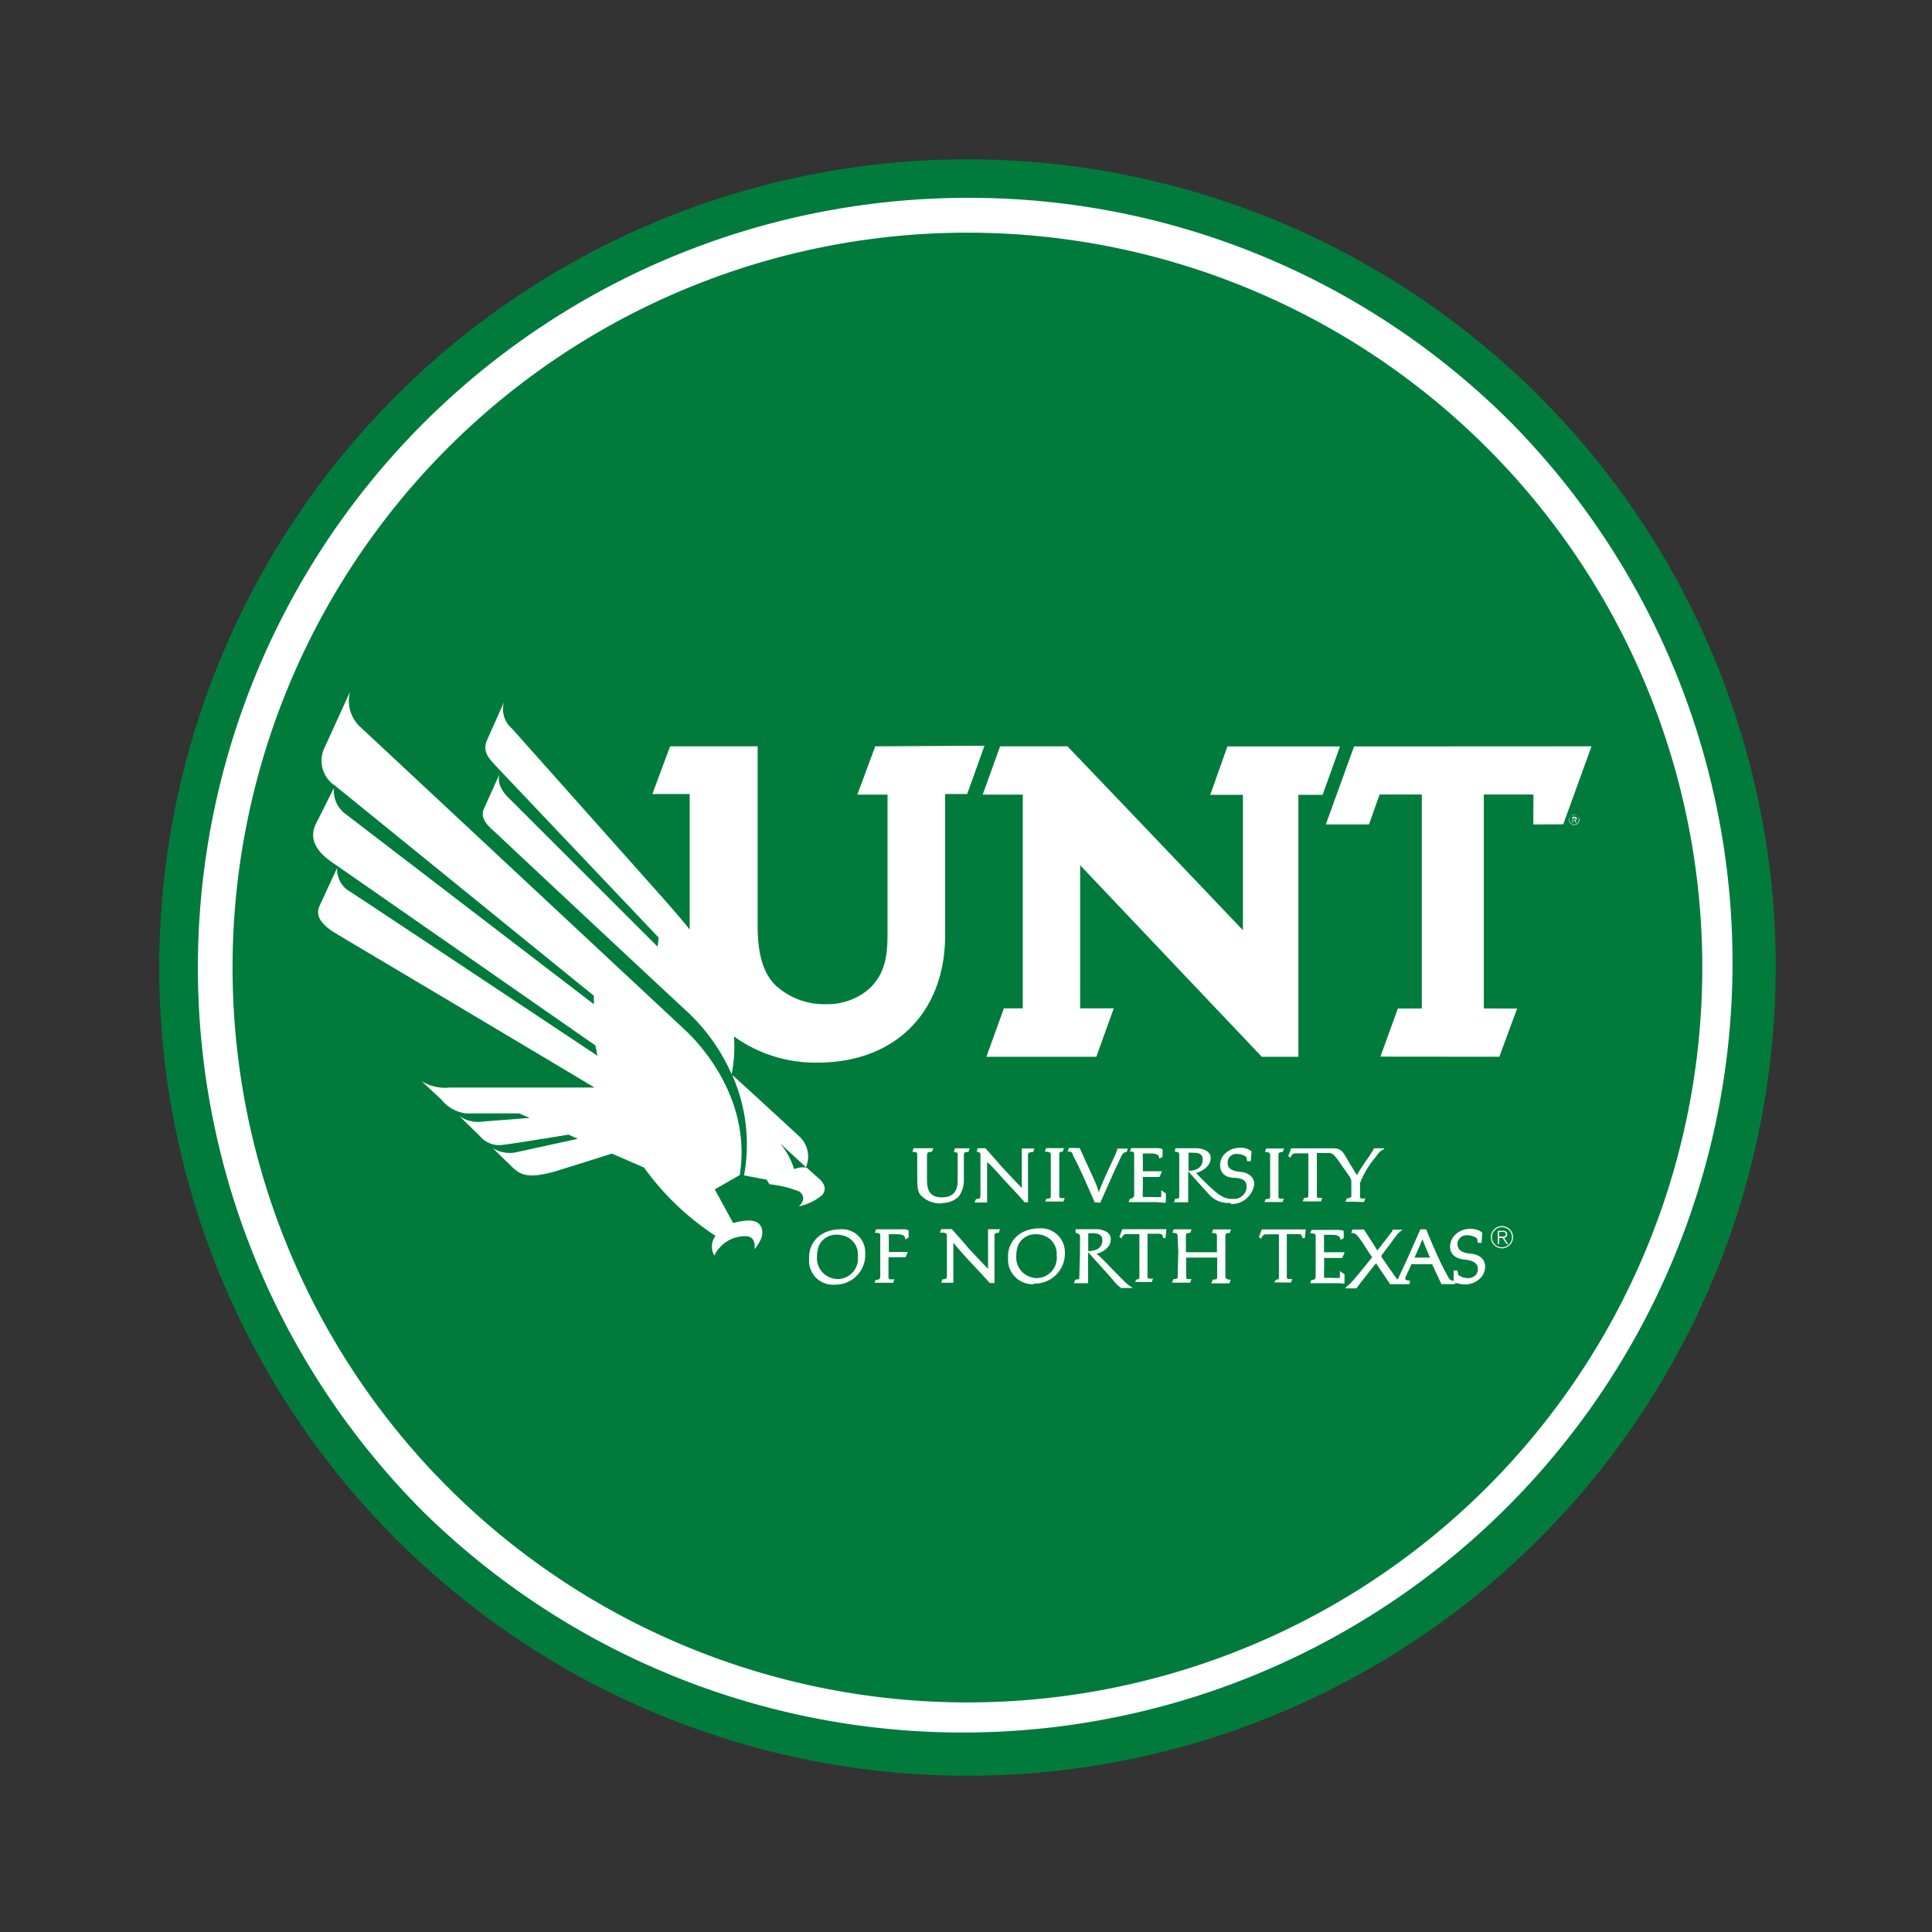 <svg id="Layer_1" data-name="Layer 1" xmlns="http://www.w3.org/2000/svg" viewBox="0 0 162 162"><rect x="0" y="0" width="162" height="162" fill="#333333" stroke="none"/><defs><style>.cls-1{fill:#007b3b;}.cls-2{fill:#fff;}</style></defs><title>Circle with Lettermark Wordmark Diving Eagle</title><path class="cls-1" d="M148.89,81.13A67.77,67.77,0,1,1,81.13,13.36a67.77,67.77,0,0,1,67.77,67.77"/><path class="cls-2" d="M81.13,19.51A61.62,61.62,0,1,1,19.5,81.13,61.62,61.62,0,0,1,81.13,19.51m0-2.92A64.54,64.54,0,0,0,35.49,126.76a64.54,64.54,0,0,0,91.27-91.27A64.12,64.12,0,0,0,81.13,16.59Z"/><path class="cls-2" d="M66,94.81h0"/><path class="cls-2" d="M79,100.9a2.24,2.24,0,0,1-1.85-.74c-.24-.39-.24-.67-.24-2.23V96.75c0-.15-.26-.17-.38-.17H76.5l.11-.3h0l.86,0,.79,0-.12.3c-.16,0-.41,0-.41.26v2c0,.58,0,1.56,1.23,1.56.91,0,1.34-.45,1.34-1.42V96.75c0-.16-.33-.16-.33-.16l.11-.3h0l.61,0c.26,0,.62,0,.62,0l-.11.3h-.08c-.11,0-.3,0-.3.26l0,2a2.4,2.4,0,0,1-.41,1.46,1.94,1.94,0,0,1-1.39.56"/><path class="cls-2" d="M85.92,100.8c-.62-.69-1-1.1-1.29-1.4l-.4-.43-.46-.51c-.44-.49-.79-.88-1-1,0,.32,0,1.58,0,1.58l0,1.79-.44,0-.61,0,.12-.29c.14,0,.37,0,.37-.23v-.19c0-.17,0-.45,0-1V96.8c0-.2-.22-.22-.31-.22l.08-.3h0l.31,0,.34,0c1.3,1.47,1.3,1.47,1.3,1.48s1.39,1.48,1.75,1.86c0-.57,0-2.63,0-2.63l0-.69h0l.48,0c.23,0,.58,0,.58,0l-.11.3c-.09,0-.43,0-.43.19,0,0,0,1.82,0,2.34s0,1.29,0,1.68l-.41,0Z"/><path class="cls-2" d="M87.75,100.5h.07c.11,0,.29,0,.29-.17V96.78c0-.18-.26-.21-.41-.21h-.09l.1-.3h0c.08,0,.41,0,.75,0s.76,0,.76,0l-.11.3c-.14,0-.29,0-.29.21v3.54c0,.07,0,.11.14.14a.82.82,0,0,0,.24,0h.08l-.11.29h0c-.07,0-.35,0-.72,0s-.81,0-.81,0h0Z"/><path class="cls-2" d="M91.79,100.81s-.47-1.08-1-2.26c-.32-.71-.68-1.42-.84-1.72l0-.09a.37.37,0,0,0-.35-.18h-.08l.11-.3h0s.23,0,.44,0a4.12,4.12,0,0,0,.46,0L91.78,99a6.38,6.38,0,0,1,.36,1c0-.17.64-1.57.64-1.58l.73-1.58a3.43,3.43,0,0,0,.19-.53h0l.45,0a3.74,3.74,0,0,0,.43,0l-.12.3c-.12,0-.3,0-.48.43l-.63,1.35-1.09,2.46Z"/><path class="cls-2" d="M99.66,96.68s0,1.38,0,1.49c.77,0,1.19-.37,1.19-.94s-.51-.57-.89-.57a1.19,1.19,0,0,0-.31,0m3.57,4.2a2.15,2.15,0,0,1-1.89-.76c-.83-.91-1.68-1.86-1.7-1.89,0,.18,0,1.59,0,2s0,.6,0,.6h0c-.06,0-.22,0-.45,0s-.74,0-.74,0l.11-.3a.52.52,0,0,0,.33-.08.12.12,0,0,0,0-.09V96.78c0-.19-.26-.21-.37-.21l.05-.29h0l.76,0h.32l.65,0c.42,0,1.23.17,1.23.82s-.64,1.09-1.23,1.26c1.83,1.88,2.24,2.17,3.1,2.17l.19,0a1.07,1.07,0,0,0,.95-.94c0-.33,0-.77-1-.83-.78,0-1.2-.4-1.22-1a1.32,1.32,0,0,1,.38-1,1.78,1.78,0,0,1,1.3-.52,1.31,1.31,0,0,1,.95.31l-.06.82-.3,0s-.07-.34-.07-.35-.32-.26-.77-.26a.72.72,0,0,0-.8.74c0,.46.32.69,1.05.76s1.18.44,1.18,1.06a1.93,1.93,0,0,1-2,1.64"/><path class="cls-2" d="M70.19,103.53a1.61,1.61,0,0,0-1.5.87,2.29,2.29,0,0,0-.18.93,1.73,1.73,0,0,0,.83,1.66,1.8,1.8,0,0,0,.94.26,1.72,1.72,0,0,0,1.65-1.94,1.6,1.6,0,0,0-.85-1.56,1.94,1.94,0,0,0-.91-.22M70,107.72a2,2,0,0,1-2.15-2.2,2.22,2.22,0,0,1,1.26-2.14,3,3,0,0,1,1.3-.3,1.94,1.94,0,0,1,2.14,2A2.5,2.5,0,0,1,70,107.72"/><path class="cls-2" d="M106.14,100.54h.07c.11,0,.29,0,.29-.17V96.81c0-.18-.22-.21-.35-.21h-.08l.1-.3h0c.06,0,.34,0,.67,0s.83,0,.83,0l-.11.3c-.15,0-.36,0-.36.21v3.55c0,.06,0,.11.13.14a.9.9,0,0,0,.24,0h.08l-.1.29h0c-.06,0-.35,0-.72,0s-.81,0-.81,0h0Z"/><path class="cls-2" d="M113.58,100.77l-.76,0,.11-.29s.38,0,.38-.19V99.07c0-.23-.18-.47-.45-.85l-.32-.45c-.72-1.06-.82-1.09-1.19-1.09s-.9,0-.93,0v3.62c0,.07,0,.11.13.14a.82.82,0,0,0,.24,0h.08l-.1.3h0c-.06,0-.35,0-.73,0s-.81,0-.81,0l.12-.3h.07c.11,0,.29,0,.29-.17V96.71h-1.13c-.25,0-.37.36-.37.36l-.19-.12.24-.66,1.74,0,1.79,0c.65,0,.81.27,1.18.92l.24.4.37.61.2.32c.08-.19.61-1,1-1.54l.34-.53a.58.58,0,0,0,.08-.18h0s.15,0,.28,0,.57,0,.57,0h0l0,.07a1.29,1.29,0,0,0-.51.4l-.2.27a7.61,7.61,0,0,0-1.3,2.17v1.15c0,.07,0,.11.12.14a.68.68,0,0,0,.23,0h.1l-.12.3Z"/><path class="cls-2" d="M73.41,107.32c.19,0,.4,0,.4-.32v-3.46c0-.15-.23-.17-.36-.17h-.1l.11-.29h0s.24,0,.69,0,1.54,0,1.54,0a.82.82,0,0,1,.5.1s0,.26,0,.45v.14s-.26.15-.28.16c0-.22-.1-.44-.71-.44h-.67a2,2,0,0,0,0,.33s0,1,0,1.16h1.59l-.19.44H74.5v1.71a.15.15,0,0,0,.12.14.66.66,0,0,0,.23,0H75l-.11.29h0c-.05,0-.29,0-.68,0s-.87,0-.87,0h0Z"/><path class="cls-2" d="M97,100.8l-1.55,0-.44,0h-.38l.12-.29s.35,0,.35-.32c0-.07,0-.22,0-.43,0-.41,0-1,0-1.59s0-.92,0-1.19v-.25c0-.15-.18-.17-.28-.17h-.08l.11-.29h0l.59,0c.51,0,1.53,0,1.53,0,.39,0,.5.1.51.1s0,.26,0,.45V97l-.27.16c0-.22-.1-.44-.71-.44h-.67a2.23,2.23,0,0,0,0,.33v1.16h1.61l-.21.48h-1.4v.9a6.93,6.93,0,0,0,0,.78H96l.63,0a7.15,7.15,0,0,0,.74,0s0-.57,0-.57l.39.27v.52a1.17,1.17,0,0,0,0,.26l-.11,0Z"/><path class="cls-2" d="M83,107.59c-.62-.69-1-1.09-1.28-1.39l-.41-.44-.37-.4c-.48-.53-.87-1-1-1.15,0,.32,0,1.58,0,1.58v1.77h-.42c-.27,0-.6,0-.6,0l.11-.29c.14,0,.37,0,.37-.23v-.18c0-.17,0-.45,0-1,0,0,0-2,0-2.29,0-.15-.16-.22-.5-.22h-.09s0,0,.12-.29h0l.54,0,.34,0c1.29,1.46,1.3,1.47,1.29,1.48s1.38,1.48,1.75,1.85v-2.63l0-.69h0l.49,0a5,5,0,0,0,.51,0l-.11.3c-.08,0-.35,0-.35.19,0,0,0,1.82,0,2.34s0,1.29,0,1.68l-.41,0Z"/><path class="cls-2" d="M91.56,103.42a1,1,0,0,0-.31,0v1.49a2.06,2.06,0,0,0,.69-.13.81.81,0,0,0,.49-.81c0-.39-.27-.57-.89-.57M94,108a3.45,3.45,0,0,1-.7-.7l-.37-.42L91.24,105c0,.17,0,1.59,0,2s0,.6,0,.6h0l-.45,0c-.28,0-.74,0-.74,0l.11-.3a.53.53,0,0,0,.34-.09.11.11,0,0,0,0-.08l.06-2.11c0-.55,0-1,0-1.22s0-.18,0-.22-.26-.21-.37-.21l0-.3h0c.09,0,.47,0,.76,0h.31l.65,0c.42,0,1.23.17,1.23.82s-.52,1-1,1.18l-.19.05a13.32,13.32,0,0,1,1.09,1.07c.43.44.91.93,1.29,1.3A3.29,3.29,0,0,0,95,108l0,0Z"/><path class="cls-2" d="M86.88,103.49a1.59,1.59,0,0,0-1.48.86,2.33,2.33,0,0,0-.18.92,1.72,1.72,0,0,0,.82,1.64,1.77,1.77,0,0,0,.93.26,1.7,1.7,0,0,0,1.63-1.92,1.59,1.59,0,0,0-.84-1.54,1.91,1.91,0,0,0-.9-.22m-.16,4.19a2.06,2.06,0,0,1-2.17-2.22,2.24,2.24,0,0,1,1.27-2.16,3,3,0,0,1,1.32-.3A2,2,0,0,1,89.29,105a2.52,2.52,0,0,1-2.58,2.63"/><path class="cls-2" d="M95.3,107.28c.12,0,.24,0,.24-.18l0-2.1,0-1.52H94.41c-.25,0-.36.35-.36.36l-.19-.12.25-.65,1.74,0,1.95,0-.07.73-.2,0a.57.57,0,0,0-.1-.27.29.29,0,0,0-.21-.08c-.41,0-.92,0-1,0v.2c0,.28,0,.78,0,1.31s0,1.36,0,1.77v.34c0,.07,0,.11.14.14a.87.87,0,0,0,.24,0h.08l-.1.29h0c-.06,0-.35,0-.73,0a5.54,5.54,0,0,0-.68,0h0Z"/><path class="cls-2" d="M101.7,107.29h.07c.11,0,.29,0,.29-.17v-1.67h-1.34c-.87,0-1.26,0-1.26,0v1.66c0,.06,0,.11.13.14a1,1,0,0,0,.24,0h.07l-.1.3h0c-.06,0-.35,0-.72,0s-.81,0-.81,0l.12-.3h.07c.11,0,.29,0,.29-.17L98.8,105l-.06-1.41c0-.18-.21-.21-.35-.21h-.08l.1-.3h0c.06,0,.34,0,.67,0s.83,0,.83,0l-.11.3c-.17,0-.36,0-.36.21V105h1.27l1.33,0v-1.4c0-.18-.22-.21-.34-.21h-.08l.1-.3h0c.06,0,.34,0,.67,0s.83,0,.83,0l-.11.3c-.17,0-.36,0-.36.21,0,0,0,.1,0,.19,0,.25,0,.7,0,1.2,0,.65,0,1.37,0,1.79,0,.18,0,.31,0,.36s.26.17.37.17h.08l-.11.3h0c-.07,0-.35,0-.72,0s-.81,0-.81,0h0Z"/><path class="cls-2" d="M118.63,105.45l.59,0,.69,0-.25-.58-.21-.51c-.08-.2-.14-.34-.18-.45-.1.27-.64,1.5-.66,1.55h0m-5.78,2.5a4.88,4.88,0,0,0,.48-.43c.24-.25,1.19-1.4,1.59-1.92l.16-.2-.14-.18-.25-.38c-.1-.17-.22-.35-.37-.58-.55-.8-.64-.88-1-.88l.1-.29.46,0,.51,0s.69,1.06,1,1.56l.14.22s0-.1.09-.16l.6-.78.5-.65a.53.53,0,0,0,.08-.18h.83a2.69,2.69,0,0,0-.47.42l-.31.42-.92,1.23-.08.11s0,.07,0,.1l.08.11,1.14,1.64c.07.1.1.14.12.14s0,0,.06-.06l.79-1.7,1.08-2.44h.49s.23.62.75,1.78a24.16,24.16,0,0,0,1.15,2.32.48.48,0,0,0,.4.22l0-.87.32,0s.07.36.07.37.33.27.79.27a.87.87,0,0,0,.67-.26.71.71,0,0,0,.18-.5c0-.47-.35-.72-1.11-.79s-1.22-.46-1.22-1.09a1.46,1.46,0,0,1,.28-.83,1.79,1.79,0,0,1,1.45-.66,1.7,1.7,0,0,1,.59.1,1,1,0,0,1,.38.23l-.06.84-.31,0s-.07-.37-.07-.37-.33-.26-.79-.26a.76.76,0,0,0-.85.69c0,.54.35.78,1.1.85s1.22.46,1.22,1.09a1.46,1.46,0,0,1-.28.83,1.8,1.8,0,0,1-1.45.66,1.69,1.69,0,0,1-.59-.1l-.22,0,0,.08h0c-.07,0-.46,0-.67,0a3,3,0,0,0-.45,0l-.79-1.68h-1.73l-.15.34-.35.76a.17.17,0,0,0,0,.17c.07.1.29.12.39.12l-.06.29h0l-1,0c-.31,0-.62,0-.62,0-.25-.38-.63-.94-.91-1.35l-.19-.29-.06-.1-.12.1-.5.64c-.4.51-.9,1.14-.93,1.19a.41.41,0,0,1-.13.16h-.89Z"/><path class="cls-2" d="M107,107.3c.12,0,.24,0,.24-.18l0-2.1,0-1.52s-.1,0-.53,0h-.59c-.25,0-.37.35-.37.36l-.19-.12.24-.65,1.74,0,1.95,0-.08.73h-.2a.55.55,0,0,0-.09-.26.3.3,0,0,0-.22-.08c-.4,0-.92,0-1,0v.2c0,.27,0,.78,0,1.31s0,1.36,0,1.77v.34c0,.07,0,.11.14.14a.84.84,0,0,0,.24,0h.08l-.1.3h0c-.07,0-.35,0-.73,0a5.5,5.5,0,0,0-.68,0h0Z"/><path class="cls-2" d="M112.53,107.6H112l-1.32,0c-.29,0-.82,0-.82,0l.11-.29a.85.85,0,0,0,.18,0,.29.29,0,0,0,.17-.28c0-.07,0-.22,0-.43,0-.4,0-1,0-1.58s0-.91,0-1.18v-.25c0-.15-.23-.17-.36-.17h-.1l.11-.29h0l.67,0c.51,0,1.53,0,1.53,0,.39,0,.5.1.5.1s0,.26,0,.45v.14s-.26.15-.27.16c0-.22-.1-.44-.71-.44h-.67s0,.11,0,.33V105h1.73l-.2.48h-1.52c0,.19,0,.79,0,.79v.1a6.47,6.47,0,0,0,0,.78h.09l.65,0a4.07,4.07,0,0,0,.58,0l0-.57.39.27v.52a1.05,1.05,0,0,0,0,.26v0h-.35Z"/><path class="cls-2" d="M126.11,103.8a.29.29,0,0,0,.27-.29c0-.21-.12-.31-.37-.31h-.42v1.11h.12v-.5H126l.32.49h.14Zm-.18-.11h-.22v-.4H126c.08,0,.26,0,.26.2S126.09,103.69,125.93,103.69Z"/><path class="cls-2" d="M125.94,102.81a.93.93,0,1,0,.93.93A.93.93,0,0,0,125.94,102.81Zm0,1.78a.84.84,0,0,1-.84-.85.84.84,0,1,1,1.68,0A.84.84,0,0,1,125.94,104.59Z"/><polyline class="cls-2" points="113.54 62.59 111.17 69.13 114.79 69.13 115.68 66.62 119.22 66.62 119.22 84.56 117.21 84.57 115.75 88.6 125.72 88.61 127.21 84.57 124.42 84.56 124.42 66.62 128.58 66.62 128.57 69.13 131.08 69.12 133.45 62.58 113.54 62.59"/><path class="cls-2" d="M108.87,66.61v22h-3.07L90.57,72.55c0,2.13,0,12,0,12h2.82l-1.46,4.06H82.71l1.47-4.06h1.58V66.63H82.4l1.46-4.05h5.65S100.43,74,104.22,78c0-1.23,0-11.35,0-11.35h-2.74l1.44-4.06h9.44l-1.46,4.06-2,0"/><path class="cls-2" d="M67.59,97.9a1.83,1.83,0,0,0-1,.14,6.3,6.3,0,0,0-1.18-2.17l2.17,2A2.29,2.29,0,0,0,67,95.27c-1.93-1.79-5.61-5.16-5.61-5.14a14.38,14.38,0,0,1,1,8.43l1.9.36.23.38a9.59,9.59,0,0,1,2.51.61s.75.52-.05,1.24a4.39,4.39,0,0,0,1.92-.91s.63-.54-.11-1.3l-1.11-1"/><path class="cls-2" d="M57.35,86.28,30.14,60.89A3,3,0,0,1,29.35,58l-2.23,4.9a2.51,2.51,0,0,0,1,3L49.8,83.5l0,.71-21-16.09A2.46,2.46,0,0,1,28,66.07L26.43,69.2c-.74,1.76,1.08,2.88,1.84,3.4S49.92,87.66,49.92,87.66l.18.87s-20.25-13.47-21-13.93a2.17,2.17,0,0,1-.83-1.83L26.8,75.95c-.62,1.29,1.15,2.19,1.93,2.66.46.28,11.79,7,21.12,12.58H37.73a3.79,3.79,0,0,1-2.38-.53L37,92.19a3.13,3.13,0,0,0,2.07,1.17h4.47l.88.38-3.9.3a2.73,2.73,0,0,1-2-.46l1.73,1.69a2.08,2.08,0,0,0,1.7.75c.83-.07,5.72-.88,5.72-.88l.78.35-5.13,1.12a2.68,2.68,0,0,1-2-.34l1.61,1.57c.67.64,1.26,1,3.38.45.84-.24,5-1.56,5-1.56l2.69,1.17A22.59,22.59,0,0,0,60,103.63a1.46,1.46,0,0,0-.1,1.65,2.86,2.86,0,0,1,2.75-1.62c.82.12.6,1.12.63,1.08.51-.64.92-1.41.41-2.07s-2.21-.11-2.21-.11l-1.55-2.83,2.1-1.2c1.15-7.3-4.7-12.26-4.7-12.26"/><path class="cls-2" d="M73.39,62.58l-1.5,4.05h2.53V78.39c0,2.16-.39,3.37-1.45,4.44a5.32,5.32,0,0,1-3.69,1.37A6,6,0,0,1,65,82.59c-1-1-1.47-2.59-1.47-4.93V62.58l-7.34,0-1.49,4,3.13,0v11.2c0,.06,0,.11,0,.16-.79-1-1.51-1.79-1.89-2.24l-13-14.6a2.13,2.13,0,0,1-.68-2.23l-1.47,3.3c-.33.91.28,1.5.74,2S55.23,78.62,55.23,78.62l-.09.76L42.58,66.83c-1-1-.73-1.82-.69-1.93l-1.35,3c-.31.94.66,1.56,1.33,2.21s14.7,13.76,15.84,14.8a16.06,16.06,0,0,1,3.64,5.17,12.35,12.35,0,0,0,.2-3.17,11.66,11.66,0,0,0,7,2.19c6.5,0,10.7-4.2,10.7-10.7l0-11.82H81.1l1.45-4.05Z"/><path class="cls-2" d="M41.89,64.9h0"/><path class="cls-2" d="M132.09,68.77a.13.13,0,0,0,.12-.14c0-.1-.06-.14-.17-.14h-.19V69h.05v-.23H132l.15.23h.06Zm-.08,0h-.1v-.18H132s.12,0,.12.09S132.08,68.73,132,68.73Z"/><path class="cls-2" d="M132,68.32a.43.43,0,1,0,.43.43A.43.43,0,0,0,132,68.32Zm0,.82a.38.38,0,0,1-.39-.39.39.39,0,1,1,.77,0A.38.38,0,0,1,132,69.14Z"/></svg>